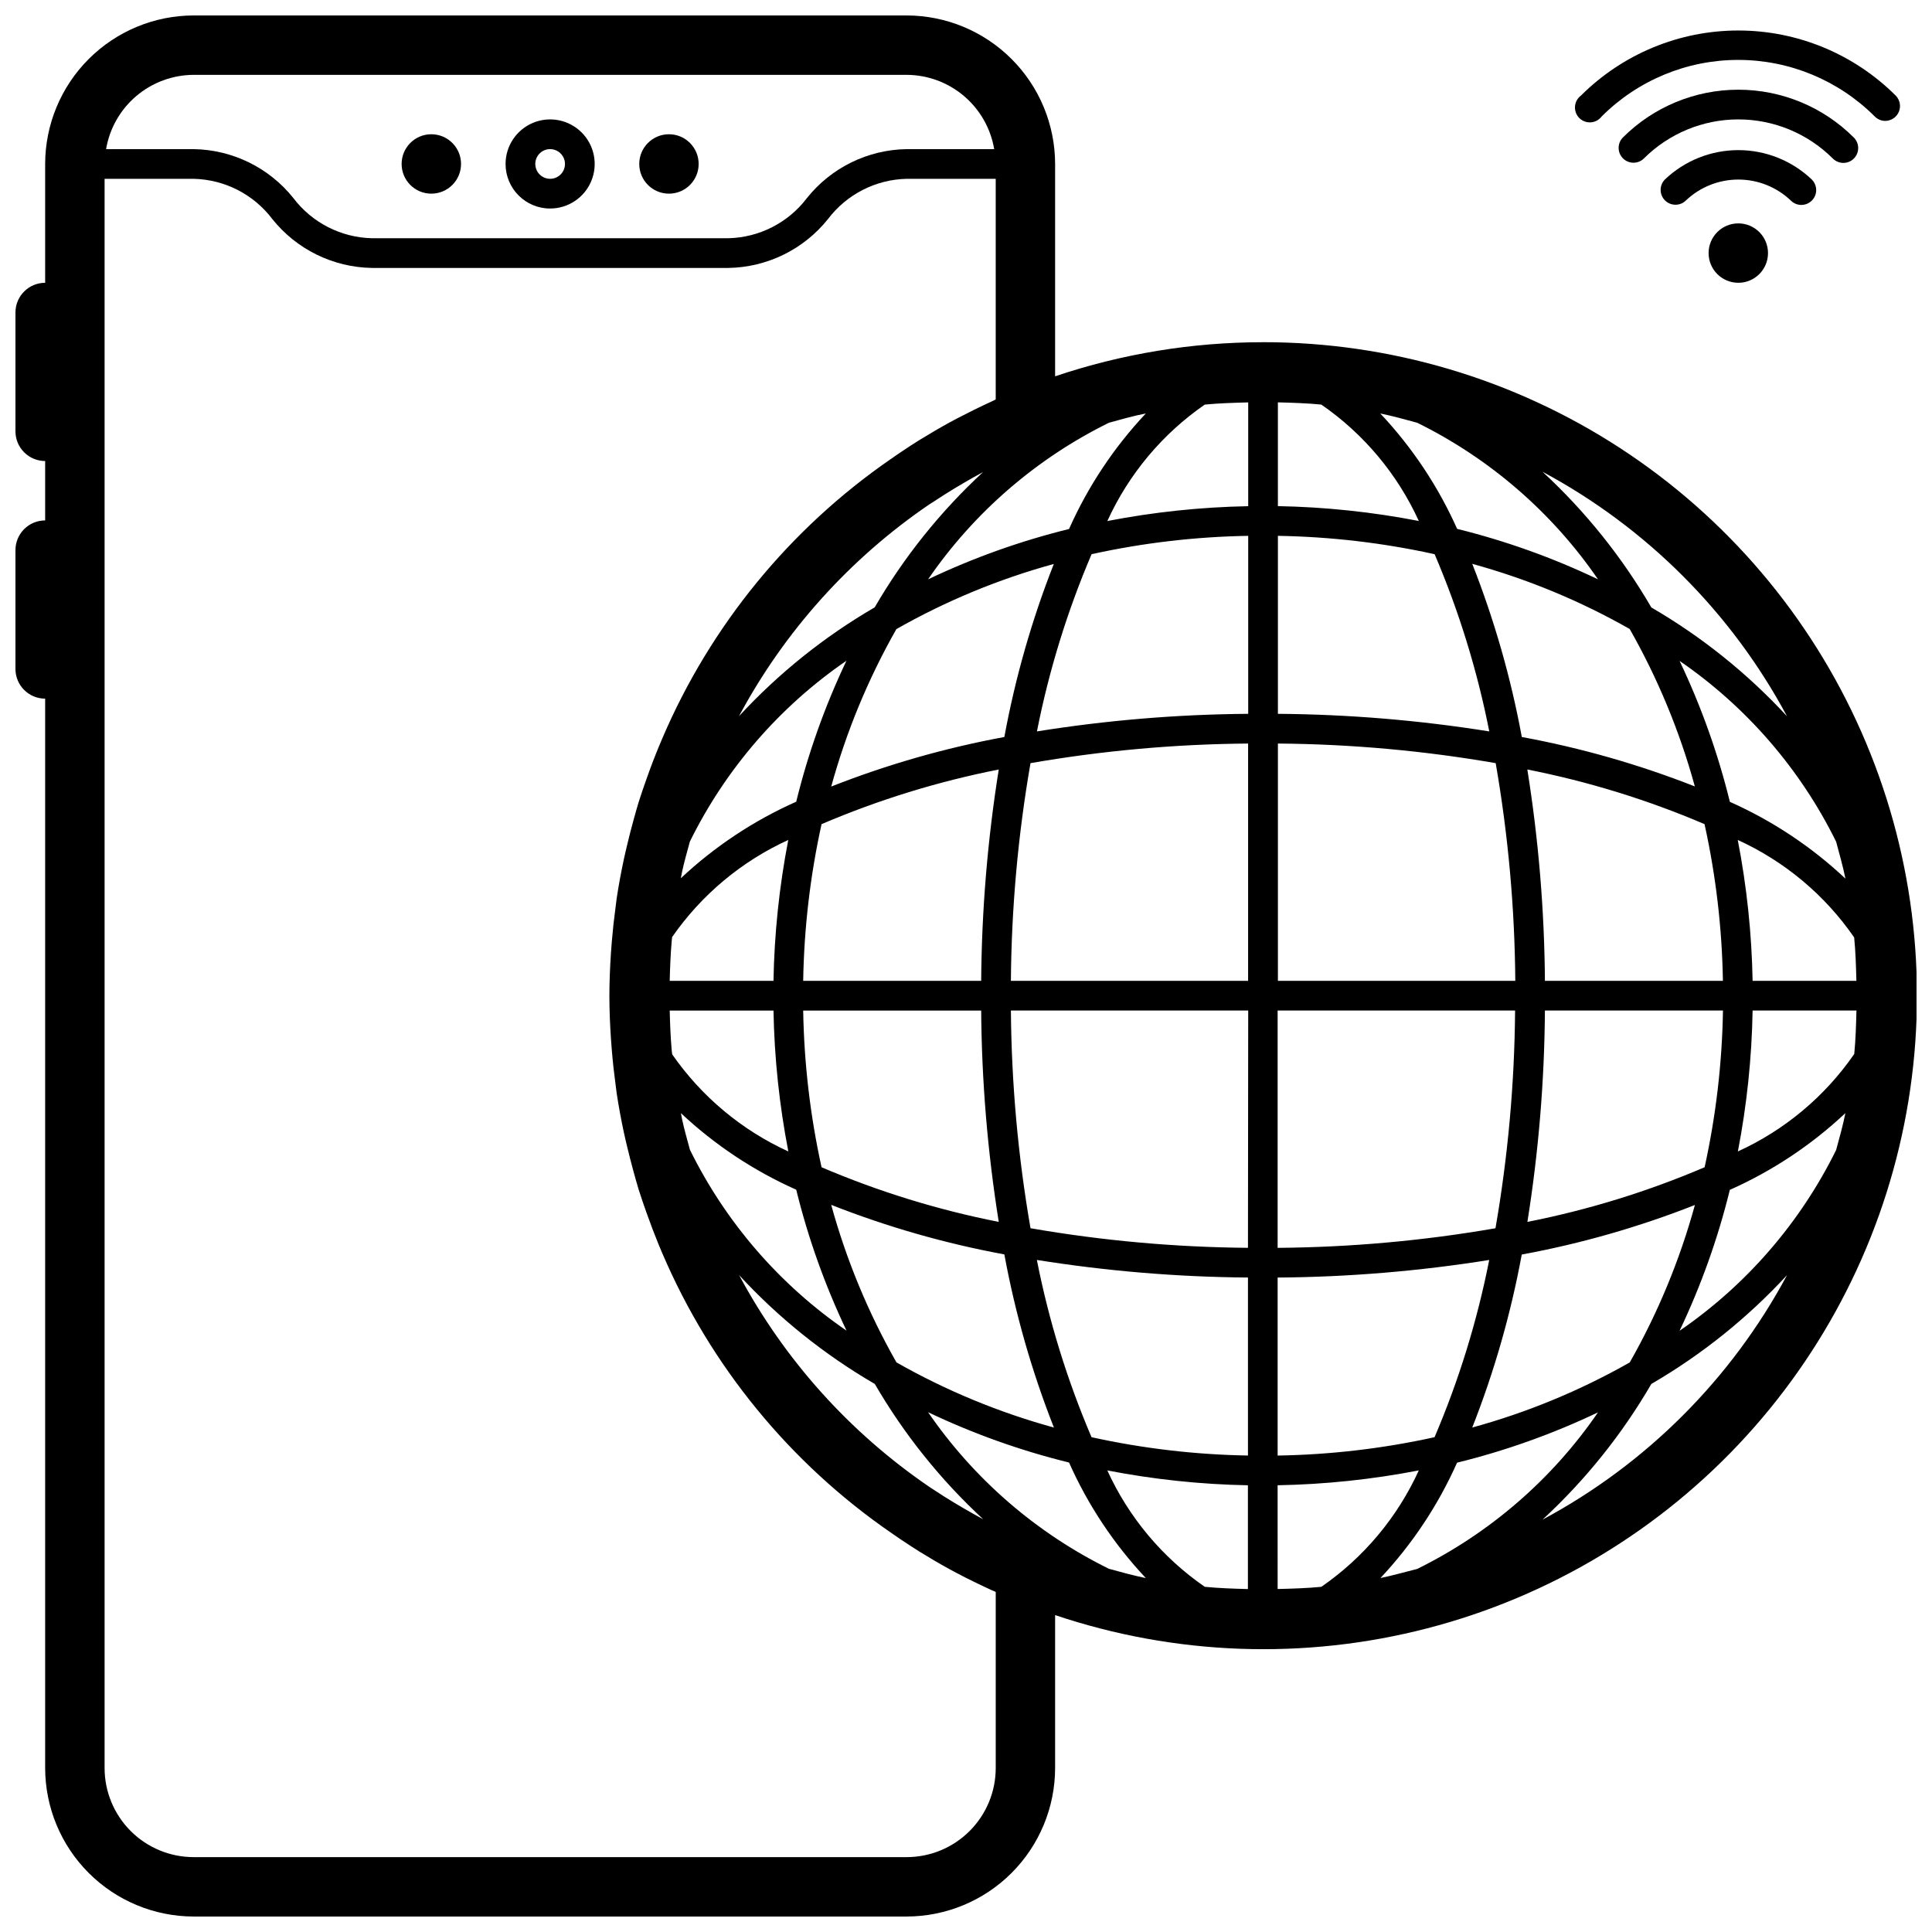<?xml version="1.0" encoding="UTF-8"?>
<!-- Uploaded to: SVG Repo, www.svgrepo.com, Generator: SVG Repo Mixer Tools -->
<svg width="800px" height="800px" version="1.1" viewBox="144 144 512 512" xmlns="http://www.w3.org/2000/svg">
 <defs>
  <clipPath id="a">
   <path d="m148.09 148.09h503.81v503.81h-503.81z"/>
  </clipPath>
 </defs>
 <path d="m289.79 199.26c4.777 0 9.082-2.875 10.91-7.289 1.828-4.414 0.816-9.492-2.559-12.867-3.379-3.379-8.457-4.387-12.871-2.562-4.41 1.828-7.289 6.137-7.289 10.91 0 6.523 5.289 11.809 11.809 11.809zm0-15.742c1.594 0 3.027 0.957 3.637 2.43 0.609 1.469 0.273 3.164-0.852 4.289s-2.82 1.461-4.289 0.852c-1.473-0.609-2.43-2.043-2.43-3.637 0-2.172 1.762-3.934 3.934-3.934z"/>
 <path d="m329.15 187.45c0 4.348-3.523 7.871-7.871 7.871s-7.871-3.523-7.871-7.871 3.523-7.871 7.871-7.871 7.871 3.523 7.871 7.871"/>
 <path d="m612.54 211.07c0 4.348-3.523 7.871-7.871 7.871s-7.871-3.523-7.871-7.871c0-4.348 3.523-7.871 7.871-7.871s7.871 3.523 7.871 7.871"/>
 <path d="m266.18 187.45c0 4.348-3.527 7.871-7.875 7.871-4.348 0-7.871-3.523-7.871-7.871s3.523-7.871 7.871-7.871c4.348 0 7.875 3.523 7.875 7.871"/>
 <g clip-path="url(#a)">
  <path d="m478.72 234.69c-18.738 0-37.348 3.051-55.105 9.035v-56.27c-0.012-10.434-4.16-20.438-11.539-27.816-7.379-7.379-17.383-11.531-27.82-11.543h-188.93c-10.434 0.012-20.438 4.164-27.816 11.543-7.379 7.379-11.531 17.383-11.543 27.816v31.488c-4.348 0-7.871 3.523-7.871 7.871v31.488c0 2.09 0.828 4.09 2.305 5.566 1.477 1.477 3.481 2.309 5.566 2.309v15.742c-4.348 0-7.871 3.523-7.871 7.871v31.488c0 2.09 0.828 4.09 2.305 5.566 1.477 1.477 3.481 2.305 5.566 2.305v283.39c0.012 10.434 4.164 20.438 11.543 27.816 7.379 7.379 17.383 11.531 27.816 11.543h188.93c10.438-0.012 20.441-4.164 27.82-11.543 7.379-7.379 11.527-17.383 11.539-27.816v-40.523c31.836 10.707 66.098 11.926 98.617 3.508 32.516-8.418 61.883-26.109 84.523-50.918 22.641-24.812 37.578-55.668 42.992-88.82 5.414-33.148 1.074-67.156-12.496-97.883-13.566-30.723-35.777-56.84-63.926-75.168-28.148-18.328-61.016-28.074-94.605-28.051zm138.86 99.133c-10.48-11.359-22.602-21.082-35.961-28.844-7.762-13.359-17.484-25.48-28.844-35.961 27.516 14.746 50.059 37.289 64.805 64.805zm-225.92 205.11-1.301-0.844h0.004c-21.109-14.379-38.434-33.648-50.492-56.168 10.48 11.355 22.602 21.078 35.961 28.844 7.738 13.32 17.426 25.41 28.738 35.863-0.891-0.473-1.77-0.969-2.644-1.457-3.492-1.965-6.934-4.019-10.266-6.238zm0-262.14c3.328-2.219 6.762-4.273 10.234-6.242 0.875-0.488 1.754-0.984 2.644-1.457v-0.004c-11.312 10.457-21 22.547-28.738 35.867-13.359 7.762-25.48 17.484-35.961 28.84 12.059-22.516 29.379-41.785 50.492-56.164zm102.51 287.73c-3.816 0.371-7.699 0.488-11.586 0.582l-0.004-27.496c12.562-0.227 25.082-1.543 37.418-3.938-5.664 12.43-14.59 23.09-25.828 30.852zm-30.891-313.3c3.793-0.371 7.644-0.48 11.508-0.582v27.504c-12.531 0.234-25.02 1.551-37.328 3.934 5.66-12.43 14.582-23.094 25.82-30.855zm30.891 0c11.238 7.758 20.164 18.414 25.828 30.84-12.312-2.387-24.805-3.707-37.344-3.934v-27.5c3.863 0.105 7.723 0.215 11.516 0.594zm-30.891 313.3c-11.238-7.758-20.164-18.418-25.828-30.844 12.281 2.387 24.75 3.703 37.258 3.938v27.504c-3.856-0.109-7.668-0.227-11.43-0.598zm-30.016-39.66c-6.453-15.105-11.309-30.844-14.484-46.965 18.504 2.957 37.207 4.516 55.945 4.66v47.172c-13.945-0.23-27.836-1.859-41.461-4.859zm41.461-50.176c-19.32-0.156-38.594-1.891-57.629-5.195-3.309-19.055-5.043-38.352-5.195-57.695h62.887zm-117.87-70.754c0.23-13.969 1.859-27.879 4.867-41.523 15.105-6.457 30.844-11.309 46.961-14.484-2.961 18.523-4.519 37.25-4.66 56.008zm-7.871 0h-27.504c0.094-3.543 0.219-7.086 0.535-10.562 0-0.355 0.086-0.699 0.117-1.055 7.762-11.18 18.391-20.066 30.77-25.719-2.383 12.309-3.695 24.801-3.918 37.336zm-26.969 18.438c-0.316-3.488-0.441-7.023-0.535-10.562h27.504v-0.004c0.23 12.539 1.547 25.031 3.934 37.34-12.379-5.656-23.008-14.539-30.77-25.719-0.078-0.355-0.078-0.699-0.133-1.055zm34.84-10.566h47.168c0.141 18.762 1.699 37.484 4.66 56.012-16.117-3.176-31.855-8.031-46.961-14.484-3.008-13.645-4.637-27.555-4.867-41.527zm55.043-7.871c0.152-19.34 1.887-38.637 5.195-57.691 19.047-3.309 38.336-5.047 57.668-5.195v62.891zm70.762-62.887c19.348 0.148 38.652 1.887 57.715 5.195 3.309 19.055 5.047 38.352 5.195 57.691h-62.91zm0-7.871v-47.172c13.969 0.23 27.883 1.859 41.531 4.863 6.453 15.109 11.309 30.848 14.484 46.965-18.527-2.961-37.254-4.519-56.016-4.66zm-7.871-47.168v47.168l-0.004-0.004c-18.75 0.141-37.465 1.695-55.984 4.66 3.176-16.117 8.031-31.855 14.484-46.965 13.637-3.004 27.539-4.633 41.5-4.863zm-64.613 53.309-0.004-0.004c-15.68 2.891-31.047 7.289-45.887 13.133 4-14.574 9.801-28.586 17.266-41.723 13.137-7.469 27.152-13.266 41.723-17.266-5.836 14.828-10.223 30.184-13.109 45.855zm-55.16 17.145v-0.004c-11.258 5.004-21.598 11.863-30.586 20.289 0.109-0.543 0.188-1.086 0.309-1.629 0.582-2.738 1.363-5.406 2.086-8.094 9.496-19.266 23.785-35.766 41.492-47.918-5.691 11.969-10.152 24.484-13.309 37.352zm-30.254 84.164c-0.117-0.543-0.195-1.086-0.309-1.629 8.98 8.422 19.305 15.281 30.555 20.285 3.164 12.871 7.633 25.387 13.332 37.355-17.707-12.152-31.996-28.652-41.492-47.918-0.723-2.684-1.504-5.352-2.086-8.094zm39.516 22.672c14.84 5.844 30.207 10.242 45.887 13.133 2.891 15.68 7.289 31.047 13.133 45.883-14.57-3.996-28.586-9.797-41.723-17.262-7.481-13.145-13.289-27.172-17.297-41.754zm63.031 68.289c5.016 11.277 11.891 21.625 20.344 30.617-3.312-0.668-6.543-1.574-9.777-2.457-19.266-9.496-35.766-23.785-47.918-41.492 11.969 5.699 24.48 10.168 37.352 13.332zm55.277-1.852v-47.168c18.785-0.137 37.527-1.695 56.074-4.66-3.176 16.121-8.031 31.859-14.484 46.965-13.664 3.012-27.598 4.644-41.59 4.867zm0-55.043v-62.891h62.93v0.004c-0.152 19.344-1.887 38.641-5.195 57.695-19.066 3.309-38.371 5.047-57.727 5.195zm70.848-62.891h47.168l0.004 0.004c-0.23 13.973-1.859 27.883-4.863 41.527-15.109 6.453-30.848 11.309-46.965 14.484 2.957-18.527 4.508-37.25 4.644-56.012zm55.043 0h27.504c-0.102 3.856-0.211 7.715-0.582 11.508v0.008c-7.758 11.238-18.414 20.164-30.84 25.828 2.379-12.309 3.684-24.805 3.902-37.34zm27.504-7.871-27.52 0.004c-0.23-12.535-1.547-25.027-3.934-37.336 12.426 5.664 23.09 14.59 30.848 25.828 0.379 3.793 0.488 7.652 0.59 11.508zm-35.375 0-47.184 0.004c-0.141-18.758-1.699-37.484-4.66-56.008 16.117 3.176 31.855 8.027 46.961 14.484 3.008 13.645 4.637 27.555 4.867 41.523zm-53.309-64.621v0.004c-2.891-15.684-7.289-31.047-13.133-45.887 14.57 4 28.586 9.797 41.723 17.266 7.465 13.133 13.266 27.148 17.266 41.723-14.836-5.832-30.195-10.219-45.871-13.102zm-17.145-55.16v0.004c-5.023-11.262-11.906-21.598-20.359-30.574 3.312 0.668 6.543 1.574 9.777 2.457 19.266 9.496 35.766 23.785 47.918 41.492-11.965-5.715-24.48-10.195-37.352-13.375zm-82.5-30.57c-8.453 8.992-15.328 19.34-20.344 30.613-12.871 3.168-25.383 7.637-37.352 13.336 12.152-17.707 28.652-31.996 47.918-41.492 3.234-0.883 6.461-1.828 9.777-2.457zm62.141 308.66v0.004c8.453-8.992 15.328-19.34 20.344-30.617 12.871-3.164 25.383-7.633 37.352-13.332-12.152 17.707-28.652 31.996-47.918 41.492-3.234 0.801-6.461 1.746-9.777 2.418zm24.355-39.887c5.844-14.836 10.242-30.203 13.133-45.883 15.68-2.891 31.047-7.289 45.887-13.133-4 14.57-9.797 28.586-17.266 41.723-13.145 7.465-27.172 13.262-41.754 17.254zm68.289-63.031c11.277-5.012 21.625-11.891 30.617-20.34-0.668 3.312-1.574 6.543-2.457 9.777-9.496 19.266-23.785 35.766-41.492 47.918 5.703-11.98 10.172-24.508 13.332-37.395zm30.613-82.484 0.004 0.004c-8.992-8.453-19.34-15.328-30.617-20.344-3.164-12.871-7.633-25.387-13.332-37.352 17.707 12.152 31.996 28.652 41.492 47.918 0.844 3.195 1.785 6.422 2.457 9.738zm-437.72-213h188.93c5.57 0.02 10.953 2.004 15.199 5.606 4.25 3.598 7.086 8.586 8.016 14.078h-23.215c-10.293 0.164-19.977 4.914-26.402 12.957-4.953 6.543-12.625 10.469-20.828 10.656h-94.465c-8.207-0.188-15.879-4.113-20.828-10.656-6.43-8.043-16.113-12.793-26.406-12.957h-23.215c0.93-5.492 3.769-10.48 8.016-14.078 4.25-3.602 9.633-5.586 15.199-5.606zm212.55 402.04v46.664c0 6.262-2.488 12.27-6.918 16.699-4.43 4.43-10.434 6.918-16.699 6.918h-188.93c-6.262 0-12.27-2.488-16.699-6.918-4.426-4.43-6.914-10.438-6.914-16.699v-421.15h23.613c8.207 0.188 15.879 4.113 20.832 10.656 6.426 8.043 16.109 12.797 26.402 12.961h94.465c10.293-0.164 19.973-4.918 26.402-12.961 4.953-6.543 12.621-10.469 20.828-10.656h23.617v58.473c-0.324 0.148-0.621 0.324-0.945 0.465-3.188 1.465-6.297 3-9.445 4.637-0.629 0.34-1.258 0.668-1.891 1.016-2.66 1.465-5.273 3.008-7.871 4.598-1.637 1.012-3.254 2.062-4.848 3.148-0.93 0.613-1.836 1.25-2.738 1.883l-0.004-0.004c-26.793 18.469-47.812 44.145-60.613 74.062-0.301 0.691-0.59 1.402-0.883 2.102-1.203 2.902-2.32 5.84-3.363 8.816-0.707 2.008-1.41 4.016-2.047 6.047-0.488 1.574-0.922 3.211-1.371 4.824-0.566 2.031-1.09 4.074-1.574 6.133-0.332 1.395-0.668 2.777-0.969 4.18-0.715 3.371-1.355 6.769-1.875 10.234-0.117 0.789-0.195 1.574-0.301 2.363-0.41 3-0.738 6.019-0.992 9.055-0.086 1.055-0.172 2.102-0.242 3.148-0.242 3.746-0.41 7.527-0.41 11.336s0.164 7.59 0.41 11.336c0.07 1.062 0.156 2.109 0.242 3.148 0.25 3.039 0.582 6.055 0.992 9.055 0.102 0.789 0.18 1.574 0.301 2.363 0.52 3.441 1.156 6.84 1.875 10.234 0.301 1.402 0.637 2.785 0.969 4.18 0.5 2.051 1.023 4.098 1.574 6.133 0.449 1.574 0.883 3.227 1.371 4.824 0.637 2.031 1.34 4.039 2.047 6.047 1.051 2.977 2.172 5.918 3.363 8.824 0.293 0.699 0.582 1.395 0.883 2.094v-0.008c12.801 29.918 33.82 55.594 60.613 74.059 0.906 0.629 1.812 1.266 2.738 1.883 1.574 1.051 3.191 2.098 4.848 3.148 2.582 1.574 5.195 3.148 7.871 4.598l1.891 1.016c3.086 1.637 6.227 3.148 9.445 4.629 0.32 0.086 0.625 0.258 0.949 0.41zm144.9-19.152c11.359-10.48 21.082-22.602 28.844-35.961 13.359-7.766 25.48-17.488 35.961-28.844-14.746 27.516-37.289 50.059-64.805 64.805z"/>
 </g>
 <path d="m632.51 187.17c1.043 0.004 2.043-0.41 2.777-1.152 1.535-1.535 1.535-4.027 0-5.562-8.121-8.121-19.133-12.684-30.613-12.684-11.484 0-22.496 4.562-30.613 12.684-1.492 1.543-1.473 3.996 0.047 5.516 1.516 1.52 3.973 1.539 5.516 0.047 6.644-6.641 15.656-10.375 25.051-10.375s18.406 3.734 25.047 10.375c0.742 0.738 1.742 1.152 2.789 1.152z"/>
 <path d="m643.64 176.04c1.574-0.023 2.984-0.98 3.586-2.438 0.598-1.457 0.273-3.129-0.828-4.254-11.07-11.055-26.078-17.266-41.723-17.266s-30.652 6.211-41.723 17.266c-0.914 0.684-1.484 1.73-1.562 2.871-0.082 1.137 0.336 2.254 1.141 3.062 0.809 0.805 1.926 1.223 3.062 1.141 1.137-0.078 2.184-0.652 2.871-1.562 9.594-9.594 22.609-14.984 36.18-14.984s26.582 5.391 36.18 14.984c0.742 0.758 1.758 1.184 2.816 1.18z"/>
 <path d="m621.37 198.31c1.594 0.004 3.031-0.957 3.644-2.43 0.609-1.473 0.27-3.168-0.855-4.293-5.25-5.008-12.23-7.805-19.484-7.805-7.258 0-14.234 2.797-19.484 7.805-1.492 1.547-1.469 4 0.047 5.519 1.52 1.516 3.977 1.539 5.519 0.047 3.75-3.578 8.734-5.57 13.918-5.57s10.168 1.992 13.918 5.57c0.734 0.738 1.734 1.156 2.777 1.156z"/>
</svg>